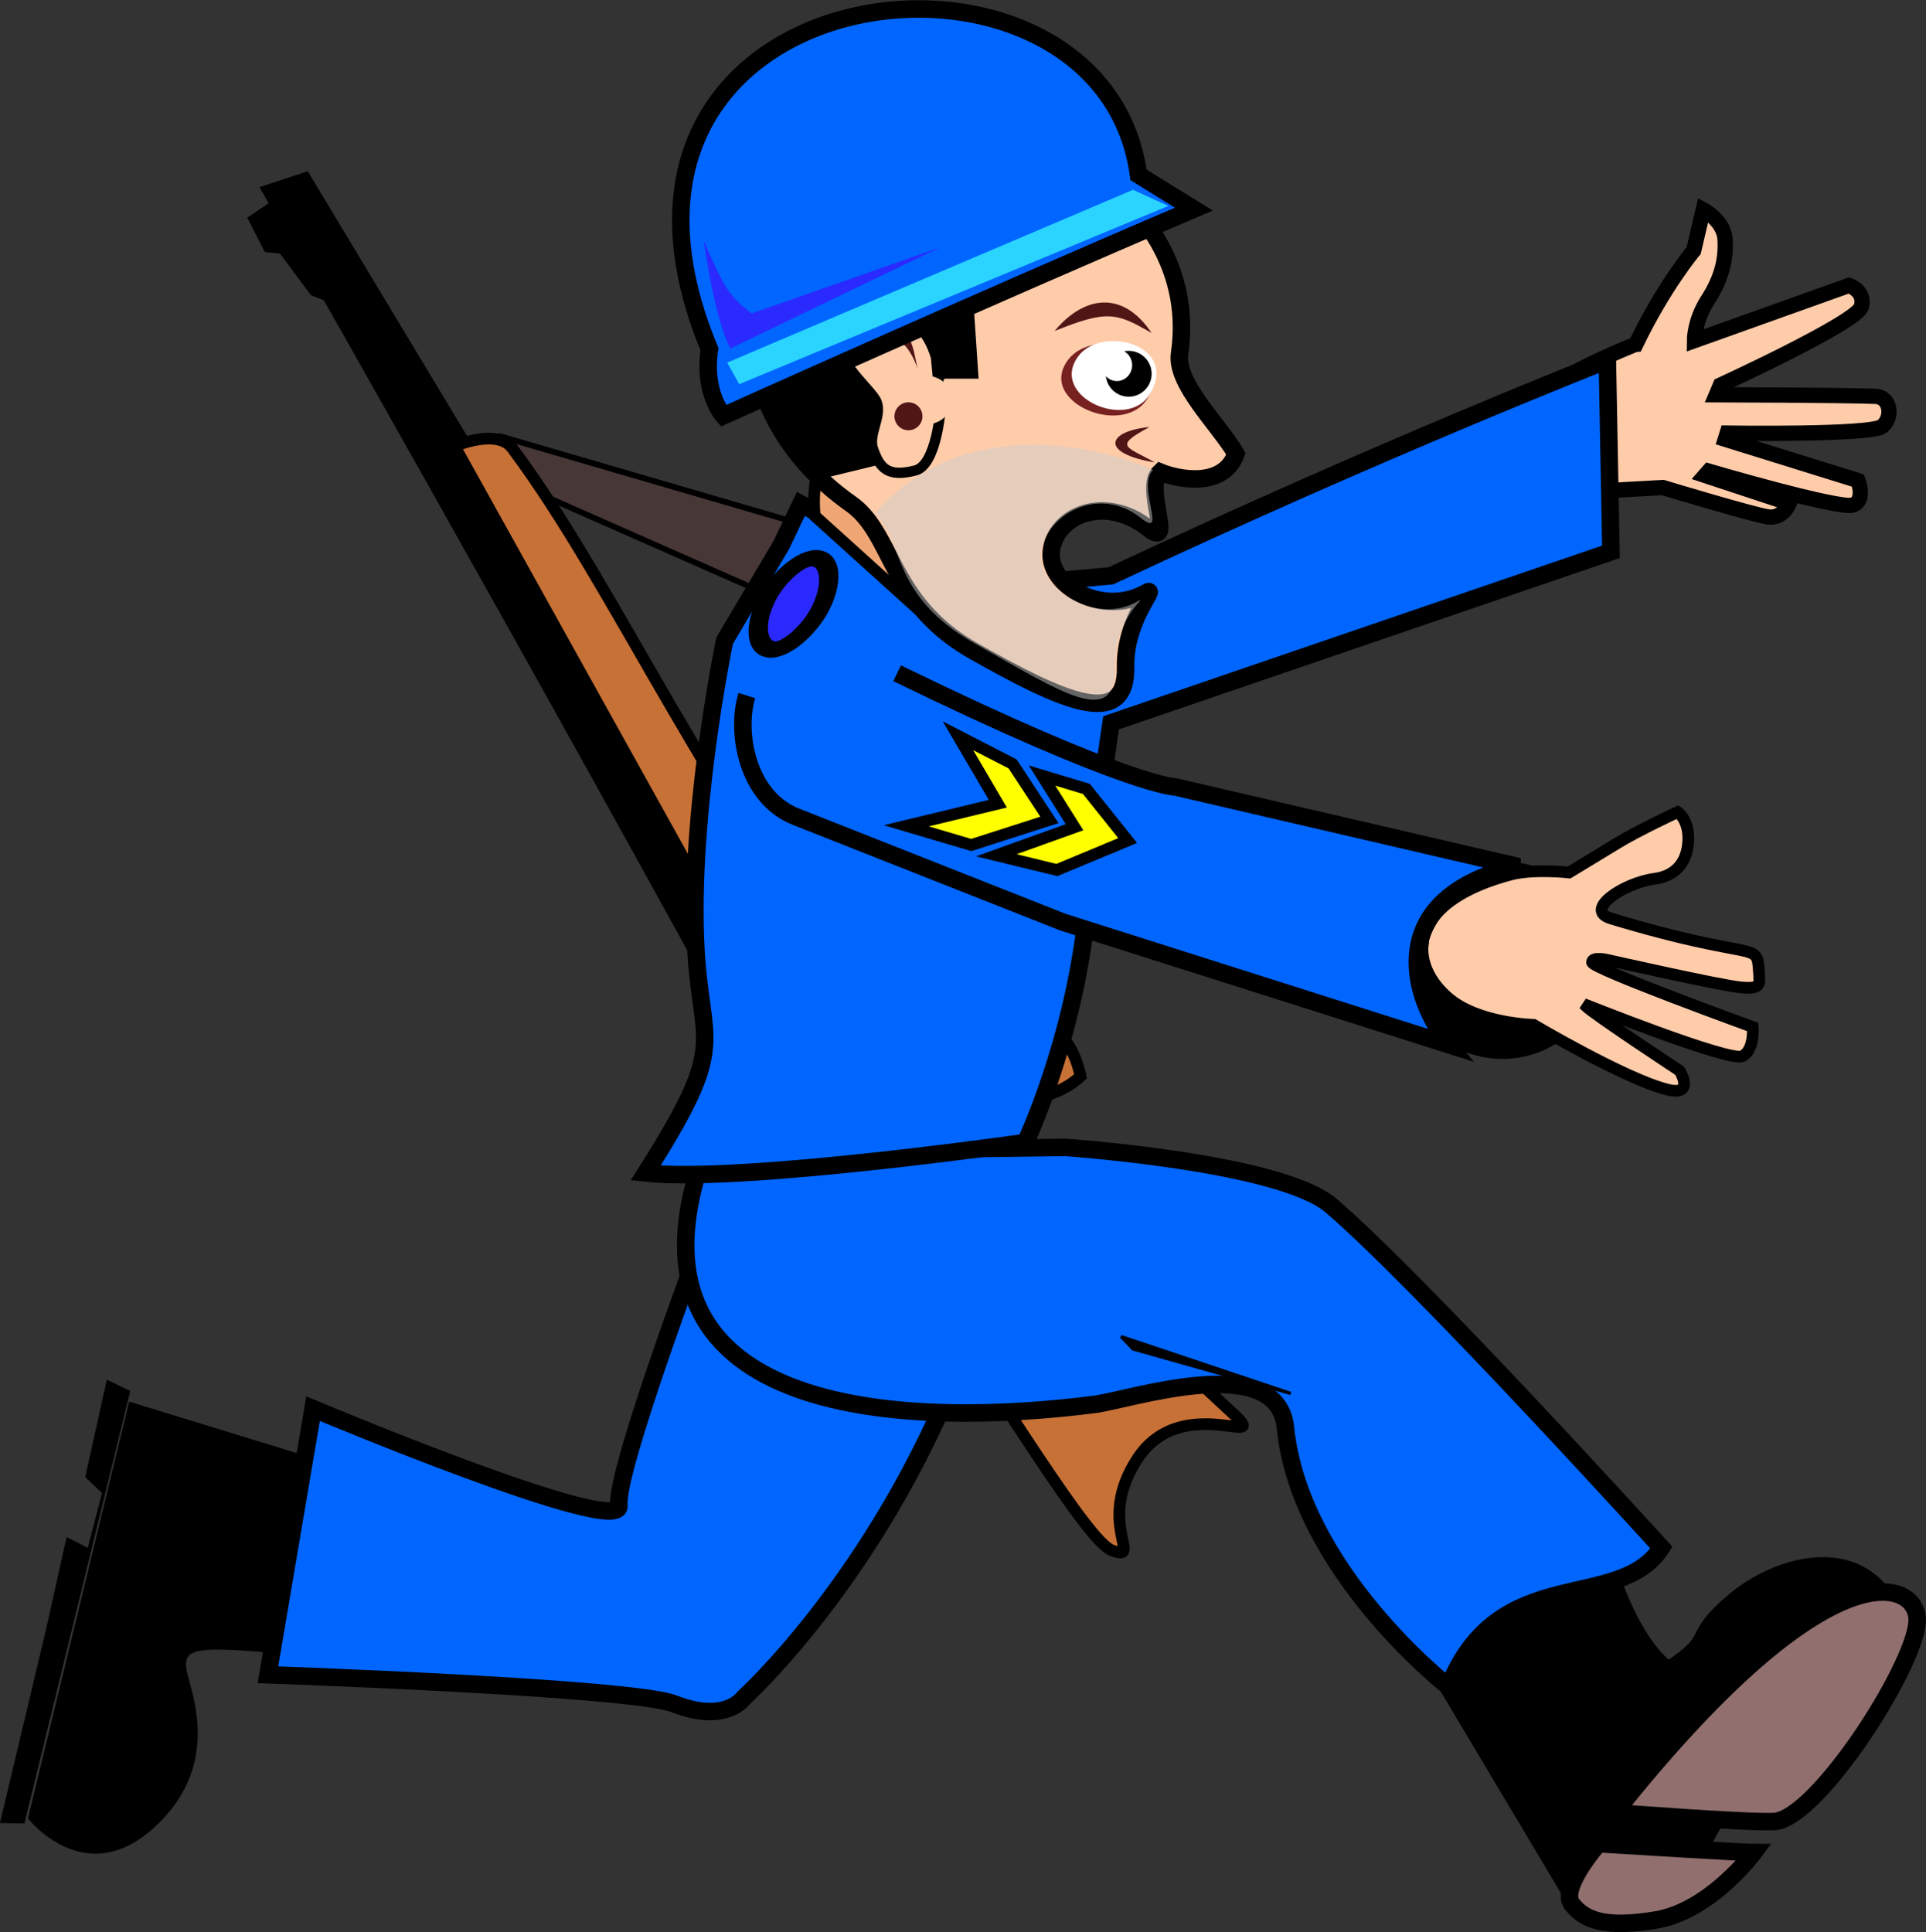 <?xml version="1.0" encoding="UTF-8" standalone="no"?>
<!-- Created with Inkscape (http://www.inkscape.org/) -->

<svg
   xmlns:dc="http://purl.org/dc/elements/1.1/"
   xmlns:cc="http://creativecommons.org/ns#"
   xmlns:rdf="http://www.w3.org/1999/02/22-rdf-syntax-ns#"
   xmlns:svg="http://www.w3.org/2000/svg"
   xmlns="http://www.w3.org/2000/svg"
   xmlns:sodipodi="http://sodipodi.sourceforge.net/DTD/sodipodi-0.dtd"
   xmlns:inkscape="http://www.inkscape.org/namespaces/inkscape"
   width="25.865mm"
   height="25.949mm"
   viewBox="0 0 25.865 25.949"
   version="1.1"
   id="svg8"
   inkscape:version="0.92.4 (5da689c313, 2019-01-14)"
   sodipodi:docname="SoldierBlue.svg">
  <rect x="0" y="0" width="25.865" height="25.949" fill="#333333" stroke="none"/>
  <defs
     id="defs2" />
  <sodipodi:namedview
     id="base"
     pagecolor="#ffffff"
     bordercolor="#666666"
     borderopacity="1.0"
     inkscape:pageopacity="0.0"
     inkscape:pageshadow="2"
     inkscape:zoom="7.9195959"
     inkscape:cx="99.978667"
     inkscape:cy="52.926666"
     inkscape:document-units="mm"
     inkscape:current-layer="layer1"
     showgrid="false"
     inkscape:window-width="2400"
     inkscape:window-height="1261"
     inkscape:window-x="2391"
     inkscape:window-y="-9"
     inkscape:window-maximized="1"
     fit-margin-top="0"
     fit-margin-left="0"
     fit-margin-right="0"
     fit-margin-bottom="0" />
  <g
     inkscape:label="Layer 1"
     inkscape:groupmode="layer"
     id="layer1"
     transform="translate(-60.72,-92.238)">
    <g
       id="g1020">
      <path
         id="path3068"
         d="m 64.435,114.441 c -1.062,-0.093 -1.234,-0.062 -1.216,0.182 0.017,0.244 0.534,1.261 -0.412,2.144 -0.946,0.883 -1.711,-0.108 -1.711,-0.108 l 1.359,-5.596 2.468,0.758 c -0.4,1.221 0.878,2.862 -0.488,2.619 z"
         sodipodi:nodetypes="csscccc"
         style="fill:#000000;stroke:#000000;stroke-width:0.001"
         inkscape:connector-curvature="0" />
      <path
         id="path3070"
         d="m 62.469,110.919 -0.314,-0.15 -0.29,1.307 0.225,0.214 -0.191,0.737 -0.284,-0.146 -0.274,1.231 -0.621,2.61 0.327,0.006 z"
         sodipodi:nodetypes="cccccccccc"
         style="fill:#000000;stroke:#000000;stroke-width:0.001"
         inkscape:connector-curvature="0" />
      <path
         d="m 67.441,98.099 4.036,1.177 -0.561,0.897 -3.812,-1.682 z"
         inkscape:connector-curvature="0"
         style="fill:#483737;stroke:#000000;stroke-width:0.078px"
         id="path3845" />
      <path
         d="m 72.86,107.717 c -0.845,-0.01 -1.372,-0.06 -1.783,-0.817 C 68.052,101.335 64.321,94.796 64.321,94.796 l 0.497,-0.164 2.166,3.6 -0.16,0.176 z"
         inkscape:connector-curvature="0"
         style="fill:#000000;stroke:#000000;stroke-width:0.157"
         sodipodi:nodetypes="csccccc"
         id="path3791" />
      <path
         d="m 72.787,108.943 c 1.445,2.175 2.543,3.997 2.863,4.116 0.443,0.165 -0.223,-0.364 0.346,-1.231 0.606,-0.923 1.852,-0.082 1.261,-0.625 -1.946,-1.784 -2.164,-2.483 -2.867,-3.07 -0.27,-0.226 -0.882,-0.478 -0.669,-0.81 0.222,-0.348 1.03,-0.181 1.51,-0.629 0,0 -0.133,-0.75 -0.617,-0.629 -0.484,0.121 -1.591,0.489 -1.973,0.011 -2.456,-3.074 -3.618,-5.912 -5.043,-7.82 -0.202,-0.27 -0.773,-0.026 -0.773,-0.026 l 3.503,6.303 c 0,0 0.747,1.605 1.781,2.932 1.034,1.326 0.679,1.477 0.679,1.477 z"
         inkscape:connector-curvature="0"
         style="fill:#c87137;stroke:#000000;stroke-width:0.157"
         sodipodi:nodetypes="cssssssscscczc"
         id="path3789" />
      <path
         d="m 64.63,94.856 -0.488,0.332 0.185,0.361 0.197,0.021 0.419,0.566 0.343,0.138 z"
         inkscape:connector-curvature="0"
         style="fill:#000000;stroke:#000000;stroke-width:0.157"
         sodipodi:nodetypes="ccccccc"
         id="path3793" />
      <path
         d="m 72.24,105.525 c 0,0 0.404,-0.49 0.749,-0.176 0.44,0.4 0.466,0.917 0.242,0.942 -0.555,0.051 -0.745,-0.37 -0.991,-0.766 z"
         inkscape:connector-curvature="0"
         style="fill:none;stroke:#000000;stroke-width:0.157"
         sodipodi:nodetypes="cscc"
         id="path3795" />
      <path
         d="m 82.689,96.861 c 0.376,-0.783 0.776,-1.258 0.776,-1.258 l 0.128,-0.548 c 0,0 0.277,0.145 0.293,0.394 0.019,0.294 -0.059,0.55 -0.235,0.823 -0.176,0.273 -0.176,0.541 -0.176,0.541 l 2.076,-0.742 c 0,0 0.224,0.074 0.166,0.286 -0.059,0.212 -1.893,1.053 -1.893,1.053 l -0.055,0.13 c 0,0 1.663,0.004 2.136,0.021 0.206,0.008 0.24,0.282 0.093,0.403 -0.147,0.121 -2.083,0.091 -2.083,0.091 l -0.026,0.083 1.782,0.554 c 0,0 0.107,0.268 -0.069,0.329 -0.176,0.061 -1.935,-0.455 -1.935,-0.455 l -0.05,0.057 1.132,0.374 c 0,0 -0.081,0.213 -0.287,0.183 -0.205,-0.03 -1.411,-0.394 -1.411,-0.394 l -1.083,0.06 c 0,0 -0.673,-1.094 -0.354,-1.431 0.193,-0.204 1.072,-0.554 1.072,-0.554 z"
         inkscape:connector-curvature="0"
         style="fill:#ffccaa;stroke:#000000;stroke-width:0.205"
         sodipodi:nodetypes="cccssccsccsscccscccsccsc"
         id="path3837" />
      <ellipse
         transform="scale(-1,1)"
         style="fill:#000000;stroke:#000000;stroke-width:0.168"
         id="path3805"
         cx="-80.897"
         cy="105.133"
         rx="1.263"
         ry="1.243" />
      <path
         d="m 82.352,104.573 c 1.992,0.603 1.962,0.28 1.99,0.729 0.01,0.163 0.028,0.224 -0.252,0.196 -0.28,-0.028 -1.766,-0.364 -1.766,-0.364 0,0 -0.224,-0.056 -0.224,0.028 0,0.084 2.158,0.869 2.158,0.869 0,0 0.028,0.308 -0.14,0.392 -0.168,0.084 -2.13,-0.701 -2.13,-0.701 l 0.028,0.028 c 0.112,0.112 1.261,0.869 1.261,0.869 0,0 0.213,0.348 -0.168,0.252 -0.561,-0.14 -1.794,-0.869 -1.794,-0.869 0,0 -0.747,-0.016 -1.149,-0.364 -0.42,-0.364 -0.336,-0.729 -0.336,-0.729 0,0 -0.034,-0.604 1.177,-0.925 0.305,-0.081 0.785,-0.028 0.785,-0.028 0,0 0.455,-0.276 0.645,-0.392 0.27,-0.167 0.813,-0.42 0.813,-0.42 0,0 0.168,0.112 0.14,0.42 -0.028,0.308 -0.219,0.446 -0.448,0.476 -0.42,0.056 -0.961,0.42 -0.589,0.533 z"
         inkscape:connector-curvature="0"
         style="fill:#ffccaa;stroke:#000000;stroke-width:0.157"
         sodipodi:nodetypes="ssscscscscscscscscsss"
         id="path3019" />
      <path
         id="path3958"
         d="m 82.172,112.781 c 0.382,1.575 0.954,1.89 0.954,1.89 0.692,-0.451 0.253,-0.408 0.909,-0.948 0.564,-0.463 1.553,-0.738 2.021,0.009 0.407,0.651 -1.18,2.099 -1.18,2.099 -1.788,0.555 -0.666,1.894 -3,1.929 l -1.804,-3.026 z"
         sodipodi:nodetypes="ccsscccc"
         style="fill:#000000;stroke:#000000;stroke-width:0.235"
         inkscape:connector-curvature="0" />
      <path
         id="path3954"
         d="m 73.613,110.56 c -1.121,2.869 -2.902,4.477 -2.902,4.477 0,0 -0.238,0.36 -0.939,0.084 -0.561,-0.221 -5.454,-0.39 -5.454,-0.39 l 0.606,-3.574 c 0,0 4.162,1.75 4.108,1.3 -0.055,-0.451 1.125,-3.587 1.125,-3.587 z"
         sodipodi:nodetypes="ccscczcc"
         style="fill:#0066ff;stroke:#000000;stroke-width:0.235"
         inkscape:connector-curvature="0" />
      <path
         id="path3950"
         d="m 70.176,107.713 c -1.313,3.672 2.926,3.686 5.249,3.386 0.467,-0.06 2.452,-0.729 2.557,0.311 0.193,1.923 2.194,3.484 2.194,3.484 0.668,-1.694 2.283,-0.985 2.856,-1.87 0,0 -3.256,-3.588 -4.439,-4.596 -0.685,-0.583 -3.569,-0.78 -3.569,-0.78 z"
         sodipodi:nodetypes="cssccscc"
         style="fill:#0066ff;stroke:#000000;stroke-width:0.235"
         inkscape:connector-curvature="0" />
      <path
         id="path3944"
         d="m 75.64,99.971 c 3.619,-1.7 6.666,-2.895 6.666,-2.895 l 0.048,2.573 -6.713,2.297 c 0,0 -0.16,1.042 -0.333,2.619 -0.186,1.692 -0.817,3.017 -0.817,3.017 0,0 -3.815,0.548 -5.1,0.41 1.067,-1.68 0.781,-1.671 0.686,-2.832 -0.143,-1.838 0.374,-4.317 0.374,-4.317 l 0.762,-1.287 0.262,-0.55 2.166,1.146 z"
         sodipodi:nodetypes="ccccscccccccc"
         style="fill:#0066ff;stroke:#000000;stroke-width:0.235"
         inkscape:connector-curvature="0" />
      <path
         id="path3948"
         d="m 72.768,101.28 c 3.131,1.527 3.737,1.527 3.737,1.527 l 4.613,1.072 c 0,0 -1.539,0.217 -1.347,1.495 0.073,0.483 0.406,0.895 0.406,0.895 l -5.188,-1.648 -3.582,-1.415 c -0.667,-0.264 -0.806,-1.156 -0.657,-1.626"
         sodipodi:nodetypes="cccsccsc"
         style="fill:#0066ff;stroke:#000000;stroke-width:0.235"
         inkscape:connector-curvature="0" />
      <rect
         id="rect3956"
         ry="0.868"
         style="fill:#2a2aff;stroke:#000000;stroke-width:0.24"
         rx="3.837"
         transform="matrix(-0.984,-0.177,-0.45,0.893,0,0)"
         height="1.369"
         width="0.732"
         y="89.166"
         x="-113.993" />
      <path
         d="m 71.702,98.572 c -0.079,0.277 -0.04,0.595 -0.04,0.595 l 1.229,1.11 -0.317,-1.467 z"
         inkscape:connector-curvature="0"
         style="fill:#efa675;stroke:#000000;stroke-width:0.157"
         sodipodi:nodetypes="ccccc"
         id="path3946" />
      <path
         d="m 73.592,93.977 c 1.464,-0.009 3.229,1.23 2.969,3.007 -0.059,0.404 0.519,0.946 0.757,1.349 -0.17,0.47 -0.783,0.342 -1.018,0.245 -0.227,0.209 0.204,1.042 -0.154,0.759 -0.597,-0.471 -1.258,-0.172 -1.308,0.307 -0.049,0.479 0.714,0.879 1.276,0.553 0.176,-0.102 -0.291,0.347 -0.278,1.002 0.016,0.849 -0.85,0.457 -2.039,-0.216 -0.903,-0.511 -1.049,-1.194 -1.354,-1.659 -0.082,-0.125 -0.175,-0.234 -0.296,-0.319 -0.98,-0.691 -1.24,-1.545 -1.306,-2.036 -0.097,-1.535 0.795,-2.662 2.752,-2.99 z"
         inkscape:connector-curvature="0"
         style="fill:#ffccaa;stroke:#000000;stroke-width:0.235"
         sodipodi:nodetypes="csccszssssscc"
         id="path2993" />
      <path
         d="m 75.073,97.059 c -0.449,0.567 0.728,1.067 1.057,0.531 0.423,-0.69 -0.714,-0.964 -1.057,-0.531 z"
         inkscape:connector-curvature="0"
         style="fill:#782121;stroke-width:0.078"
         sodipodi:nodetypes="sss"
         id="path3876-2" />
      <path
         id="path3876"
         d="m 75.204,97.018 c -0.408,0.542 0.663,1.02 0.962,0.508 0.385,-0.66 -0.65,-0.922 -0.962,-0.508 z"
         sodipodi:nodetypes="sss"
         style="fill:#ffffff;stroke-width:0.078"
         inkscape:connector-curvature="0" />
      <ellipse
         ry="0.308"
         rx="0.308"
         cy="97.258"
         cx="-75.878"
         id="path3867"
         style="fill:#000000;stroke-width:0.061"
         transform="scale(-1,1)" />
      <ellipse
         ry="0.213"
         rx="0.205"
         cy="97.143"
         cx="-75.719"
         id="path3815"
         style="fill:#ffffff;stroke-width:0.055"
         transform="scale(-1,1)" />
      <path
         d="m 76.186,96.711 c -0.392,-0.587 -0.914,-0.497 -1.303,-0.028 0.698,-0.278 0.819,-0.254 1.303,0.028 z"
         inkscape:connector-curvature="0"
         style="fill:#501616;stroke-width:0.078"
         sodipodi:nodetypes="ccc"
         id="path3903" />
      <path
         d="m 76.228,98.449 c -0.742,-0.124 -0.646,-0.42 -0.07,-0.476 -0.505,0.269 -0.297,0.262 0.07,0.476 z"
         inkscape:connector-curvature="0"
         style="fill:#501616;stroke-width:0.078"
         sodipodi:nodetypes="ccc"
         id="path3905" />
      <path
         d="m 73.247,98.136 c -0.218,-0.258 -0.337,-0.099 -0.337,-0.099 0,0 0.099,-0.476 0,-0.813 -0.033,-0.111 0.297,-0.079 0.436,-0.139 0.139,-0.059 -0.099,1.05 -0.099,1.05 z"
         inkscape:connector-curvature="0"
         style="fill:#ffccaa;stroke-width:0.078"
         sodipodi:nodetypes="ccssc"
         id="path3914" />
      <path
         d="m 76.207,98.548 c -0.227,0.209 0.198,0.933 -0.161,0.65 -0.597,-0.471 -1.298,-0.014 -1.347,0.466 -0.049,0.479 0.734,0.978 1.296,0.652 0.176,-0.102 -0.311,0.208 -0.298,0.863 0.016,0.849 -0.692,0.377 -1.88,-0.295 -1.145,-0.648 -0.948,-1.367 -1.347,-1.751 1.098,-1.27 2.821,-0.978 3.738,-0.584 z"
         inkscape:connector-curvature="0"
         style="opacity:0.489;fill:#cccccc;stroke-width:0.078"
         sodipodi:nodetypes="cszssscc"
         id="path2993-3" />
      <path
         d="m 73.287,96.888 c 0.04,0.614 0.119,0.436 0.119,0.436 l 0.456,10e-7 -0.059,-0.872 c -0.352,-0.374 -0.949,-0.964 -0.555,-1.427 0.883,-0.603 1.93,-0.108 2.894,0.297 -2.852,-3.258 -7.162,0.532 -4.32,3.329 l 0.654,-0.159"
         inkscape:connector-curvature="0"
         style="fill:#000000;stroke-width:0.078"
         sodipodi:nodetypes="cccccccc"
         id="path3934" />
      <path
         inkscape:connector-curvature="0"
         inkscape:transform-center-y="9.5964492"
         sodipodi:nodetypes="csssscc"
         d="m 73.29,97.035 c -0.234,-0.785 -1.012,-0.81 -1.249,-0.41 -0.237,0.399 0.387,0.828 0.454,1.017 0.068,0.189 -0.117,0.432 -0.051,0.623 0.09,0.26 0.196,0.387 0.568,0.292 0.29,-0.074 0.341,-0.846 0.341,-0.846 z"
         style="fill:#ffccaa;stroke:#000000;stroke-width:0.138"
         id="path3907" />
      <ellipse
         transform="scale(-1,1)"
         style="fill:#ffccaa;stroke-width:0.103"
         id="path3936"
         cx="-73.159"
         cy="97.611"
         rx="0.347"
         ry="0.327" />
      <circle
         transform="scale(-1,1)"
         style="fill:#501616;stroke-width:0.078"
         id="path3938"
         cx="-72.92"
         cy="97.829"
         r="0.188" />
      <path
         d="m 73.049,97.205 c -0.059,-0.198 -0.059,-0.575 -0.377,-0.575 -0.317,0 -0.416,0.099 -0.416,0.099 0,0 0.198,-10e-7 0.436,0.04 0.238,0.04 0.357,0.436 0.357,0.436 z"
         inkscape:connector-curvature="0"
         style="fill:#501616;stroke-width:0.078"
         sodipodi:nodetypes="cscsc"
         id="path3940" />
      <path
         id="path2991"
         d="m 76.01,94.587 c -0.492,-3.636 -7.896,-2.799 -5.762,2.341 -0.09,0.589 0.187,0.895 0.187,0.895 0,0 3.487,-1.571 6.318,-2.776 z"
         sodipodi:nodetypes="ccccc"
         style="fill:#0066ff;stroke:#000000;stroke-width:0.235"
         inkscape:connector-curvature="0" />
      <path
         id="path3853"
         d="m 70.169,95.464 c 0.172,1.181 0.361,1.454 0.361,1.454 l 2.812,-1.356 -2.526,0.885 c 0,0 -0.202,-0.135 -0.332,-0.332 -0.129,-0.197 -0.315,-0.652 -0.315,-0.652 z"
         style="fill:#2a2aff;stroke-width:0.085"
         inkscape:connector-curvature="0" />
      <path
         id="path3855"
         d="m 70.647,97.398 -0.161,-0.29 5.45,-2.321 0.473,0.217 z"
         sodipodi:nodetypes="ccccc"
         style="fill:#2ad4ff;stroke-width:0.085"
         inkscape:connector-curvature="0" />
      <path
         d="m 73.585,102.12 0.535,0.912 -1.229,0.297 0.872,0.258 1.05,-0.337 -0.495,-0.753 z"
         inkscape:connector-curvature="0"
         style="fill:#ffff00;stroke:#000000;stroke-width:0.157"
         sodipodi:nodetypes="ccccccc"
         id="path3807" />
      <path
         d="m 74.714,102.654 0.436,0.694 -1.05,0.377 0.813,0.198 0.951,-0.396 -0.555,-0.694 z"
         inkscape:connector-curvature="0"
         style="fill:#ffff00;stroke:#000000;stroke-width:0.157"
         sodipodi:nodetypes="ccccccc"
         id="path3807-5" />
      <path
         d="m 82.405,116.583 c 2.798,-3.517 4.005,-3.159 4.06,-2.623 0.055,0.536 -1.331,2.714 -1.92,2.742 -0.372,0.018 -2.14,-0.119 -2.14,-0.119 z"
         inkscape:connector-curvature="0"
         style="fill:#916f6f;stroke:#000000;stroke-width:0.235"
         sodipodi:nodetypes="cssc"
         id="path3009" />
      <path
         d="m 82.186,117 c 1.92,0.119 2.085,0.119 2.085,0.119 0,0 -0.58,0.783 -1.31,0.905 -0.688,0.115 -0.963,0.002 -1.13,-0.211 -0.17,-0.217 0.355,-0.813 0.355,-0.813 z"
         inkscape:connector-curvature="0"
         style="fill:#916f6f;stroke:#000000;stroke-width:0.235"
         sodipodi:nodetypes="ccssc"
         id="path3011" />
      <path
         d="m 78.054,110.953 c -2.277,-0.764 -2.277,-0.764 -2.277,-0.764 l 0.16,0.167 z"
         inkscape:connector-curvature="0"
         style="fill:#000000;stroke:#000000;stroke-width:0.043px"
         id="path3835" />
    </g>
  </g>
</svg>
